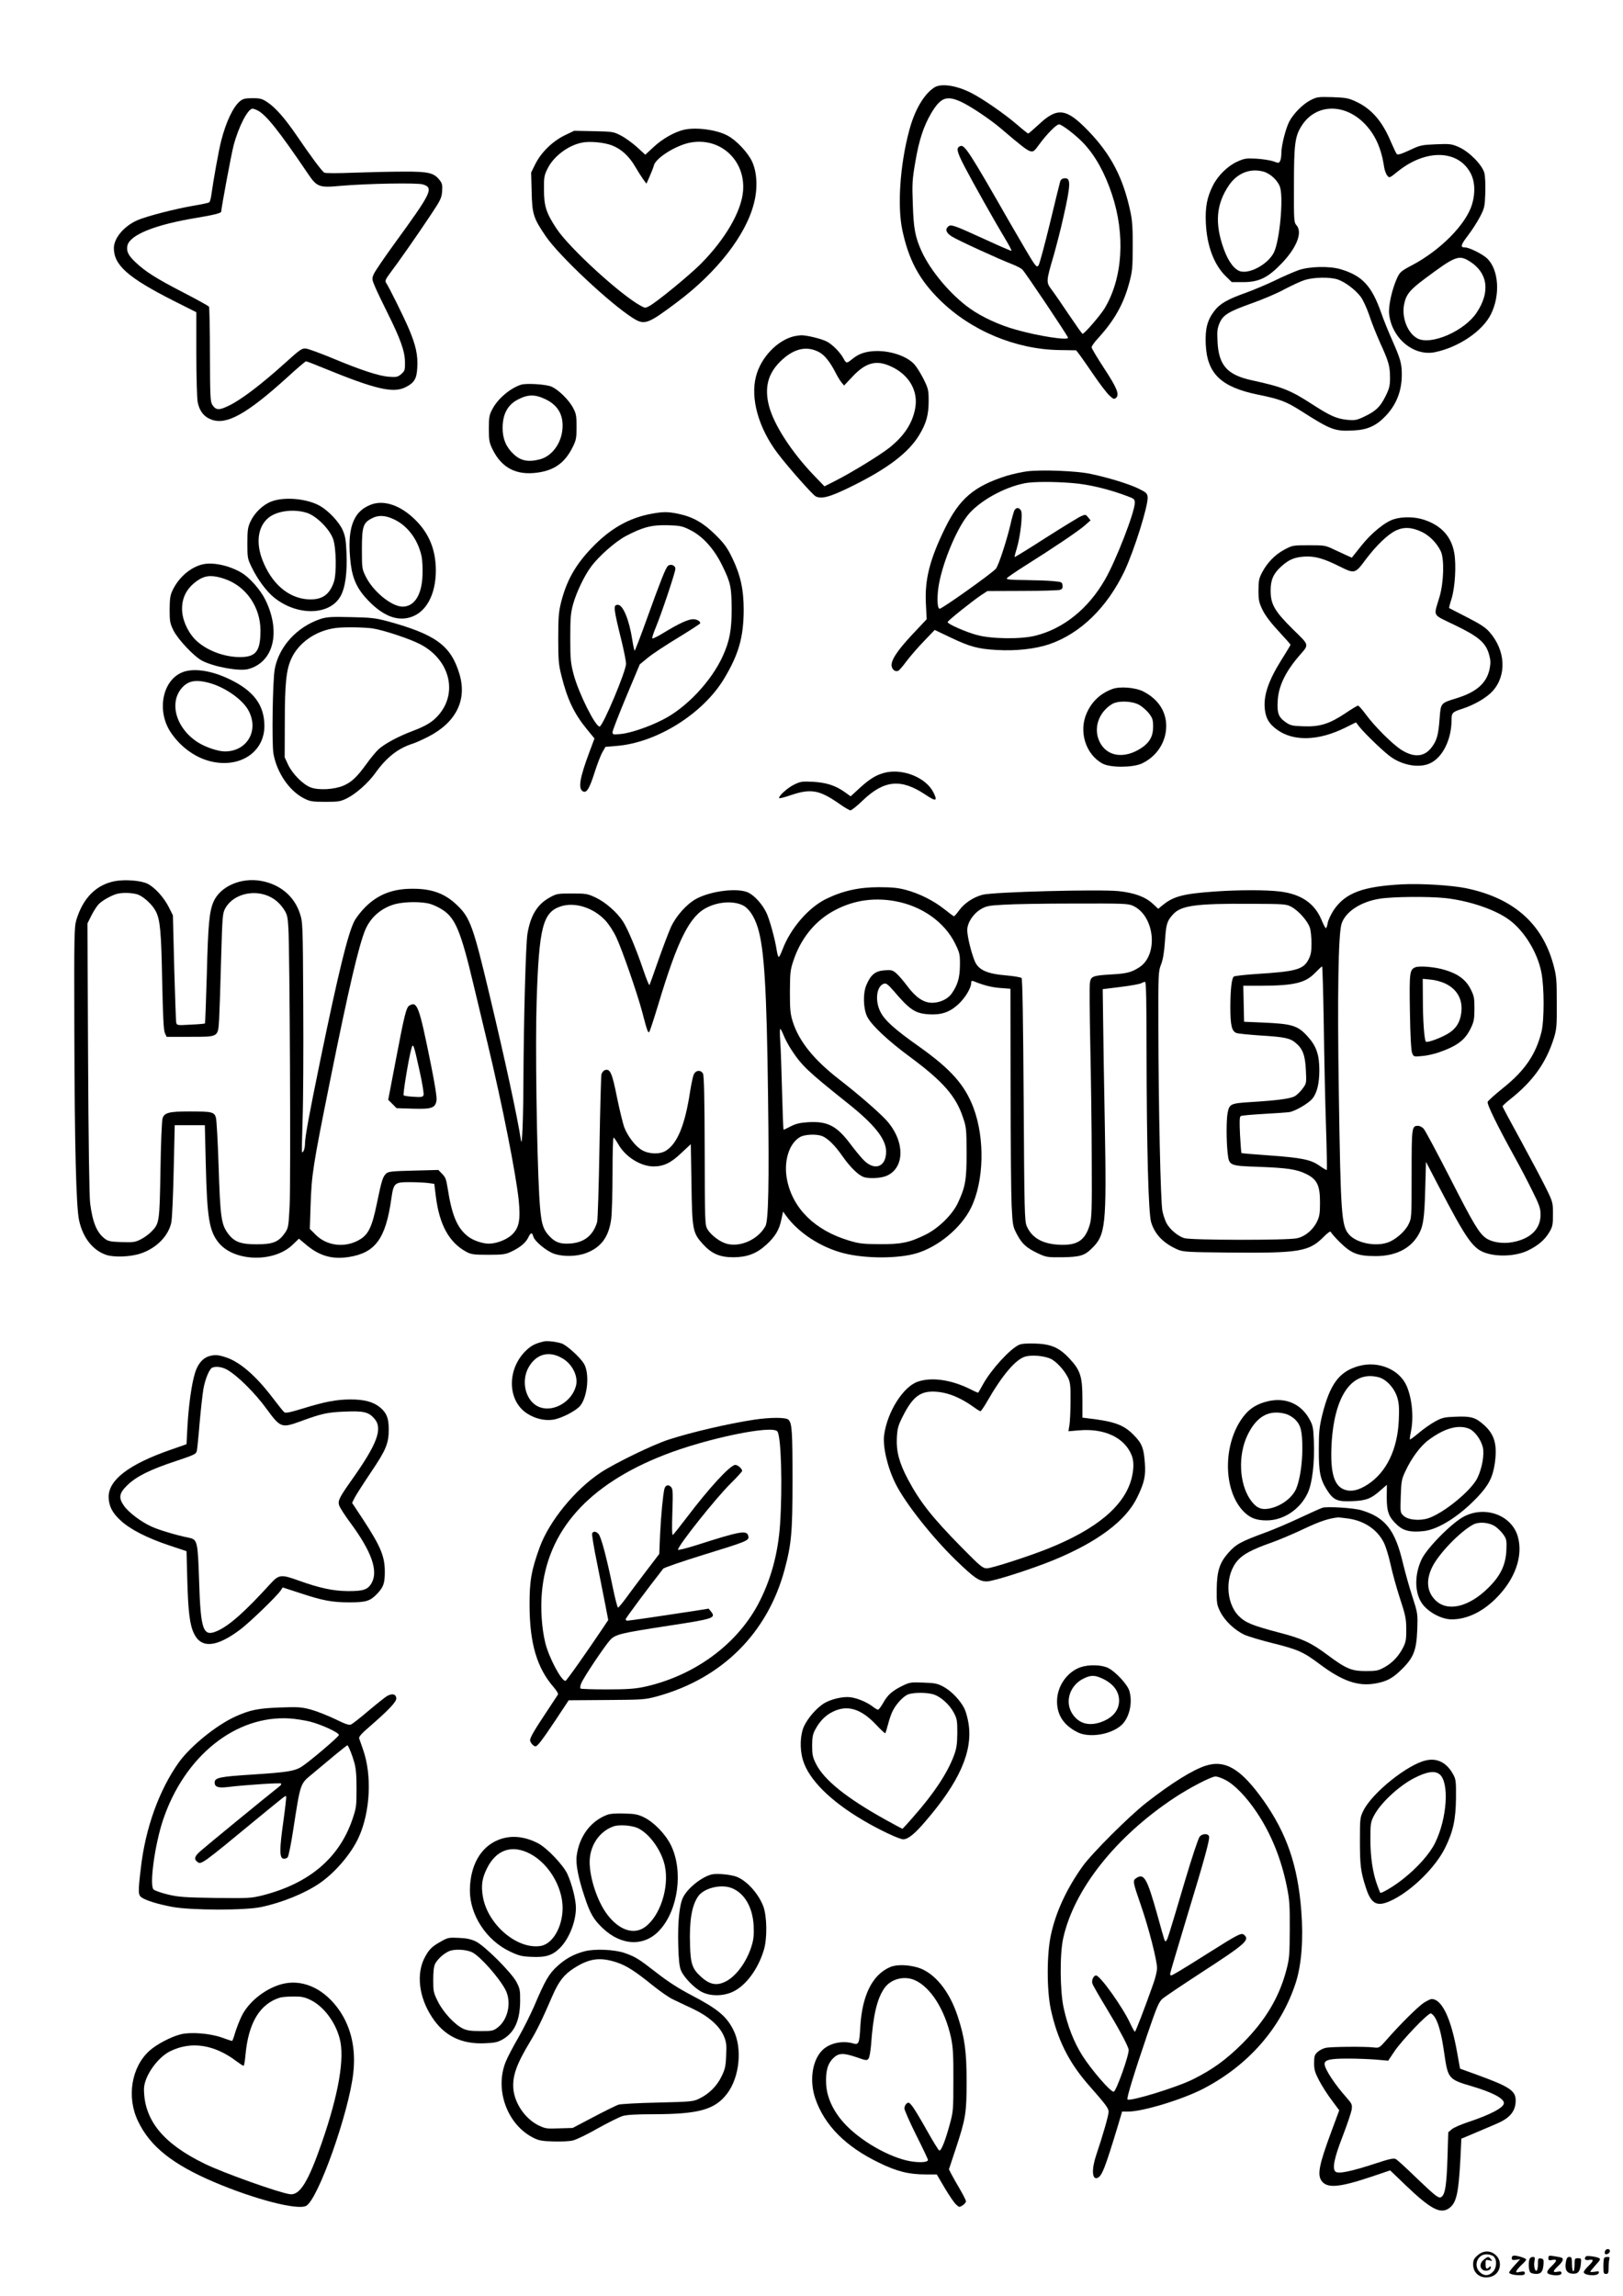 <?xml version="1.0" standalone="no"?>
<!DOCTYPE svg PUBLIC "-//W3C//DTD SVG 20010904//EN"
 "http://www.w3.org/TR/2001/REC-SVG-20010904/DTD/svg10.dtd">
<svg version="1.0" xmlns="http://www.w3.org/2000/svg"
 width="1240pt" height="1754pt" viewBox="0 0 1240 1754"
 preserveAspectRatio="xMidYMid meet">

<g transform="translate(0,1754) scale(0.1,-0.1)"
fill="#000000" stroke="none">
<path d="M7137 16871 c-79 -52 -150 -173 -191 -330 -70 -261 -91 -577 -52
-759 49 -229 129 -378 286 -533 238 -235 580 -378 914 -383 l128 -2 30 -39
c16 -22 65 -92 108 -155 43 -63 94 -130 114 -149 31 -30 37 -32 52 -21 29 25
9 75 -90 226 -53 81 -96 153 -96 161 0 9 23 41 52 72 122 134 192 258 235 418
24 88 27 117 27 278 1 137 -3 200 -17 265 -55 260 -147 438 -321 619 -170 176
-237 185 -383 47 -39 -36 -74 -66 -77 -66 -4 0 -44 32 -89 71 -92 79 -259 195
-348 240 -115 58 -231 74 -282 40z m200 -106 c72 -32 228 -136 313 -209 151
-129 197 -165 222 -171 23 -6 31 0 68 52 57 78 131 153 151 153 22 0 134 -86
191 -148 87 -93 159 -223 213 -385 104 -311 83 -642 -56 -873 -33 -54 -154
-194 -168 -194 -4 0 -49 64 -101 141 -52 78 -112 165 -133 193 -46 61 -46 62
14 267 21 75 55 205 73 288 57 251 59 305 8 299 -19 -2 -29 -11 -33 -28 -4
-14 -40 -159 -79 -322 -40 -164 -78 -305 -85 -314 -11 -15 -14 -13 -37 17 -14
19 -96 158 -183 309 -311 544 -346 597 -378 584 -34 -13 -28 -40 33 -158 65
-124 227 -413 312 -554 28 -46 48 -85 46 -88 -3 -2 -97 39 -210 91 -230 105
-252 113 -273 95 -26 -22 -17 -49 28 -77 42 -27 351 -169 462 -212 33 -13 67
-31 76 -40 24 -24 349 -509 349 -521 0 -22 -222 12 -396 61 -127 35 -262 97
-353 162 -147 104 -301 287 -370 438 -49 109 -61 171 -67 359 -6 159 -4 189
20 328 28 164 63 269 121 368 71 118 115 136 222 89z"/>
<path d="M10013 16775 c-59 -30 -131 -103 -163 -164 -28 -56 -60 -182 -60
-238 0 -24 -4 -53 -10 -63 -9 -17 -12 -17 -52 -2 -24 8 -82 17 -129 20 -78 4
-92 2 -147 -23 -71 -32 -147 -106 -185 -182 -45 -89 -60 -166 -54 -288 8 -173
62 -317 153 -406 l45 -44 87 0 c121 0 189 33 297 146 114 120 158 236 110 289
-19 21 -20 38 -19 309 0 310 8 370 58 449 106 169 325 177 481 18 82 -84 129
-189 150 -333 4 -24 14 -52 24 -64 16 -20 17 -20 81 32 213 171 458 166 554
-11 35 -64 39 -152 13 -240 -45 -152 -240 -350 -457 -465 -87 -46 -95 -53
-117 -101 -38 -84 -66 -210 -60 -271 19 -186 188 -327 351 -293 182 38 365
162 428 292 71 145 59 335 -28 422 -33 33 -138 86 -171 86 -38 0 -34 17 23 92
31 40 72 105 92 143 34 66 36 77 40 180 2 65 -1 128 -7 153 -17 63 -114 161
-192 197 -59 26 -68 27 -178 23 -111 -5 -121 -7 -203 -46 -66 -30 -89 -37 -97
-28 -5 6 -25 48 -44 92 -66 158 -148 252 -265 307 -60 28 -78 31 -182 35 -108
3 -118 2 -167 -23z m-360 -546 c55 -15 114 -72 128 -123 25 -92 -5 -403 -47
-492 -40 -85 -173 -163 -251 -148 -48 9 -96 71 -132 169 -72 198 -60 346 40
492 63 91 162 130 262 102z m1578 -687 c137 -87 156 -233 51 -390 -92 -140
-347 -251 -451 -198 -77 40 -124 161 -103 263 15 73 43 108 154 191 238 178
264 188 349 134z"/>
<path d="M1836 16769 c-53 -41 -109 -159 -146 -304 -19 -73 -61 -309 -75 -412
-4 -29 -11 -56 -17 -59 -6 -4 -58 -15 -117 -25 -142 -24 -363 -81 -433 -112
-101 -45 -177 -135 -178 -211 -1 -131 108 -227 453 -402 l177 -89 0 -316 c0
-174 5 -340 10 -369 13 -69 48 -114 105 -135 115 -44 270 42 577 320 75 69
141 125 146 125 5 0 63 -22 128 -49 405 -166 539 -197 634 -148 65 33 84 64
88 148 6 95 -11 172 -64 297 -44 102 -153 321 -175 353 -9 12 -3 27 33 75 63
83 205 286 306 438 78 117 86 133 90 185 3 47 0 61 -19 85 -44 56 -85 66 -274
65 -93 0 -264 -4 -380 -8 -121 -5 -217 -5 -227 0 -18 10 -105 127 -215 289
-88 128 -158 208 -220 249 -40 27 -55 31 -113 31 -53 0 -73 -4 -94 -21z m133
-73 c65 -34 163 -157 379 -476 73 -109 88 -115 251 -100 204 18 592 25 633 11
83 -27 67 -60 -219 -453 -79 -109 -150 -213 -158 -233 -14 -33 -14 -39 11 -97
15 -35 56 -121 92 -193 100 -200 135 -297 136 -378 1 -64 -1 -70 -28 -94 -27
-23 -36 -25 -95 -21 -77 6 -212 50 -437 144 -87 36 -175 68 -194 71 -33 4 -43
-2 -170 -117 -170 -153 -324 -271 -416 -316 -80 -40 -104 -39 -132 4 -15 23
-17 63 -18 382 0 196 -4 361 -7 367 -4 6 -92 55 -195 108 -211 109 -294 162
-369 234 -55 52 -69 84 -59 127 21 81 213 158 522 209 133 22 194 37 194 48 1
30 77 439 95 507 39 146 109 280 145 280 6 0 23 -6 39 -14z"/>
<path d="M5226 16549 c-73 -17 -166 -70 -231 -131 l-65 -60 -64 59 c-36 32
-91 72 -123 88 -55 29 -65 30 -207 33 l-149 3 -75 -36 c-93 -46 -179 -131
-223 -220 l-31 -63 4 -149 c4 -170 13 -199 110 -341 102 -148 487 -510 664
-622 88 -55 112 -47 332 118 310 231 533 518 593 762 29 113 23 232 -14 314
-32 70 -120 164 -188 200 -82 45 -241 66 -333 45z m-552 -119 c71 -27 132 -82
179 -163 21 -36 49 -80 62 -98 l24 -32 26 59 c14 32 28 68 31 81 15 57 170
154 279 174 229 42 422 -136 402 -371 -13 -156 -136 -367 -323 -556 -85 -85
-334 -290 -392 -321 -30 -17 -34 -17 -65 0 -154 83 -545 440 -644 589 -79 119
-97 173 -97 298 -1 95 2 111 27 161 45 93 155 177 261 199 59 13 167 3 230
-20z"/>
<path d="M9920 15476 c-36 -13 -117 -48 -180 -79 -63 -30 -160 -71 -215 -91
-149 -53 -204 -85 -248 -142 -53 -70 -70 -135 -65 -253 10 -225 116 -328 401
-386 163 -33 214 -52 324 -122 234 -149 260 -159 407 -151 105 5 173 37 243
111 83 88 123 191 123 317 0 83 -10 118 -75 265 -29 66 -67 159 -83 207 -73
206 -144 282 -311 332 -86 25 -240 21 -321 -8z m301 -71 c56 -19 134 -78 175
-132 18 -24 46 -85 65 -140 17 -54 56 -150 84 -213 65 -142 75 -177 75 -266 0
-62 -5 -81 -35 -142 -41 -82 -75 -113 -163 -155 -57 -27 -71 -29 -128 -24 -81
8 -131 30 -264 116 -171 111 -231 135 -465 186 -189 41 -254 114 -263 296 -4
81 -1 102 16 142 27 62 69 87 248 151 82 29 193 76 247 106 55 29 124 61 155
71 71 22 193 24 253 4z"/>
<path d="M6065 14971 c-128 -32 -252 -162 -289 -306 -44 -167 19 -394 164
-586 74 -99 266 -316 291 -330 45 -24 113 -5 282 79 271 134 429 255 510 389
54 89 72 154 72 259 0 84 -3 95 -37 165 -20 40 -51 91 -68 111 -58 70 -202
116 -325 105 -67 -6 -111 -24 -158 -63 -37 -31 -43 -30 -62 7 -25 47 -85 108
-128 130 -42 22 -156 49 -197 48 -14 -1 -38 -4 -55 -8z m197 -123 c40 -23 81
-75 121 -153 14 -28 34 -61 45 -75 l21 -25 63 67 c109 116 193 134 319 67 123
-66 185 -184 161 -309 -21 -114 -84 -210 -197 -300 -72 -57 -287 -189 -413
-253 l-83 -42 -83 86 c-169 177 -304 385 -341 529 -35 136 -9 242 82 334 103
104 206 129 305 74z"/>
<path d="M3980 14601 c-83 -27 -177 -107 -218 -186 -24 -44 -27 -61 -27 -150
0 -89 3 -106 28 -157 70 -143 182 -201 345 -178 129 18 209 76 268 196 26 52
29 69 29 154 0 83 -3 101 -27 145 -31 60 -113 140 -166 162 -42 18 -194 27
-232 14z m186 -110 c98 -46 141 -123 131 -231 -10 -110 -82 -206 -173 -229
-90 -23 -147 -11 -202 42 -56 53 -82 116 -82 197 0 105 38 177 115 217 77 41
132 42 211 4z"/>
<path d="M7850 13940 c-41 -5 -113 -21 -160 -35 -248 -79 -359 -173 -470 -400
-117 -239 -156 -394 -146 -578 l6 -117 -110 -117 c-119 -127 -167 -202 -157
-245 7 -27 28 -41 50 -32 6 2 35 35 62 72 28 37 87 106 133 153 l83 87 122
-58 c147 -70 208 -87 352 -95 146 -9 296 8 402 44 238 82 441 280 574 558 75
159 183 504 177 566 -3 29 -10 35 -68 64 -73 36 -233 85 -372 114 -108 22
-364 32 -478 19z m344 -90 c125 -10 276 -46 419 -100 52 -19 57 -24 57 -51 0
-71 -145 -444 -228 -587 -128 -223 -318 -375 -532 -428 -110 -28 -335 -25
-445 5 -86 23 -225 84 -225 99 0 10 189 161 259 208 l45 29 265 1 c146 0 276
4 289 8 18 6 22 14 20 34 -3 26 -6 27 -73 33 -38 4 -134 7 -213 8 -106 1 -143
4 -140 13 2 6 65 49 139 96 209 131 411 267 458 309 l43 38 -19 24 c-18 22
-20 22 -53 8 -19 -8 -141 -83 -270 -165 -129 -83 -236 -149 -238 -147 -2 2 6
32 17 68 27 90 46 258 32 286 -14 26 -37 27 -51 2 -5 -11 -19 -59 -30 -108
-30 -127 -90 -310 -111 -337 -24 -31 -410 -306 -430 -306 -17 0 -21 74 -10
159 24 170 131 436 223 553 86 108 275 215 439 247 63 12 215 13 363 1z"/>
<path d="M2073 13709 c-65 -25 -127 -85 -159 -152 -21 -45 -24 -67 -24 -167 0
-111 1 -118 34 -185 42 -88 111 -181 167 -227 178 -146 430 -141 512 10 36 66
51 183 44 334 -4 95 -10 127 -30 171 -27 60 -106 144 -170 181 -97 57 -274 74
-374 35z m267 -85 c75 -22 179 -125 206 -204 23 -69 26 -263 5 -325 -34 -101
-94 -140 -201 -133 -150 11 -277 122 -346 303 -50 131 -33 252 45 318 64 54
189 71 291 41z"/>
<path d="M2836 13686 c-142 -53 -188 -189 -156 -456 15 -116 52 -194 135 -279
110 -114 217 -157 317 -127 123 35 198 173 198 360 -1 155 -50 278 -154 382
-113 113 -239 157 -340 120z m182 -117 c100 -50 176 -154 203 -279 6 -28 9
-92 7 -143 -5 -153 -63 -242 -154 -241 -84 2 -225 117 -280 231 -28 56 -29 63
-29 208 0 172 10 201 73 234 54 29 108 26 180 -10z"/>
<path d="M4975 13615 c-172 -32 -316 -115 -455 -261 -125 -131 -191 -249 -233
-414 -18 -72 -22 -113 -22 -275 0 -166 3 -202 24 -285 45 -181 96 -289 193
-408 l60 -73 -40 -107 c-72 -193 -86 -273 -50 -296 29 -18 51 18 91 144 20 63
47 133 60 155 l23 40 84 7 c307 24 662 246 823 515 111 185 148 316 149 523 0
157 -24 267 -88 399 -38 78 -60 109 -128 176 -92 91 -172 137 -283 160 -81 17
-116 17 -208 0z m297 -123 c97 -48 184 -144 247 -274 64 -131 70 -162 71 -334
0 -157 -16 -242 -68 -356 -87 -192 -280 -397 -461 -487 -108 -55 -246 -101
-318 -108 -59 -5 -63 -5 -63 15 0 11 47 132 104 269 l104 248 62 51 c34 28
138 97 231 153 93 57 169 106 169 110 0 16 -26 31 -54 31 -38 0 -109 -33 -221
-101 -47 -29 -88 -49 -91 -46 -4 3 8 40 25 81 45 108 151 425 151 451 0 27
-38 41 -58 21 -17 -17 -53 -107 -158 -398 -49 -137 -92 -248 -95 -248 -3 0
-11 37 -18 81 -23 152 -71 269 -110 269 -38 0 -35 -21 30 -285 17 -71 32 -146
32 -165 1 -55 -178 -480 -202 -480 -33 0 -160 255 -198 397 -23 88 -26 116
-26 278 0 154 3 191 21 258 25 90 85 217 137 287 59 81 187 193 266 235 129
68 198 86 319 83 96 -3 112 -6 172 -36z"/>
<path d="M10650 13574 c-69 -21 -175 -108 -252 -206 l-70 -88 -31 14 c-18 8
-63 29 -102 47 -68 33 -74 34 -195 34 -123 0 -126 -1 -188 -34 -72 -39 -129
-98 -169 -173 -24 -46 -28 -64 -28 -138 0 -76 4 -93 32 -151 21 -42 64 -99
123 -162 49 -53 90 -99 90 -102 0 -2 -31 -55 -70 -116 -101 -162 -139 -276
-126 -381 9 -69 33 -108 93 -152 126 -91 316 -86 520 15 l83 41 26 -34 c50
-61 198 -203 249 -236 93 -61 212 -79 290 -43 96 43 165 182 165 330 0 56 6
62 80 86 93 30 188 85 234 136 109 121 99 311 -24 451 -29 34 -72 62 -172 113
-73 37 -134 69 -136 70 -2 2 6 34 18 71 27 88 37 256 21 349 -22 126 -98 210
-229 254 -71 24 -165 26 -232 5z m217 -99 c56 -28 110 -83 140 -144 29 -58 24
-240 -9 -351 -46 -155 -60 -129 115 -214 183 -88 237 -134 263 -223 13 -46 14
-66 5 -112 -22 -109 -101 -179 -257 -226 -117 -36 -116 -35 -125 -152 -9 -126
-21 -168 -59 -219 -57 -78 -138 -84 -238 -19 -69 46 -200 177 -267 268 -27 37
-54 67 -59 67 -6 0 -51 -27 -101 -61 -119 -79 -193 -102 -318 -97 -84 3 -98 6
-134 31 -55 38 -67 70 -61 165 6 111 60 223 168 347 73 84 76 73 -53 199 -138
137 -169 189 -169 293 -1 82 21 132 81 186 58 52 97 69 172 75 82 6 151 -13
276 -76 113 -56 117 -55 198 55 80 106 167 190 229 220 63 30 124 26 203 -12z"/>
<path d="M1540 13227 c-91 -25 -175 -100 -221 -195 -19 -39 -22 -64 -23 -148
0 -91 3 -106 29 -159 34 -69 159 -202 221 -233 92 -47 283 -81 350 -63 195 52
252 284 131 530 -37 75 -121 171 -182 206 -98 58 -227 84 -305 62z m173 -108
c166 -55 277 -215 277 -396 0 -145 -30 -193 -124 -201 -122 -10 -267 37 -358
117 -63 55 -109 147 -116 227 -8 105 34 186 127 246 55 34 106 36 194 7z"/>
<path d="M2449 12812 c-180 -60 -318 -211 -350 -383 -16 -90 -23 -565 -10
-645 26 -147 122 -287 236 -344 44 -22 63 -25 160 -25 101 0 115 2 168 28 67
34 161 117 213 190 87 122 175 191 289 227 22 7 75 31 118 53 212 109 297 281
237 479 -65 218 -183 303 -555 404 -87 23 -123 27 -275 30 -149 4 -183 1 -231
-14z m396 -72 c85 -13 288 -80 369 -123 223 -118 286 -370 135 -541 -45 -51
-93 -81 -202 -122 -107 -41 -204 -93 -253 -136 -19 -17 -61 -67 -93 -112 -75
-103 -113 -139 -176 -167 -70 -30 -190 -37 -251 -14 -59 22 -140 104 -173 174
l-26 56 1 270 c0 294 11 398 49 482 56 124 188 216 340 236 61 8 212 6 280 -3z"/>
<path d="M1385 12401 c-148 -67 -188 -299 -78 -459 79 -116 198 -198 321 -222
216 -43 392 81 392 274 0 160 -82 269 -265 357 -145 70 -286 89 -370 50z m208
-76 c126 -33 264 -130 308 -217 78 -152 -15 -308 -183 -308 -52 0 -150 33
-207 70 -167 107 -223 305 -118 419 47 51 104 61 200 36z"/>
<path d="M8499 12277 c-91 -34 -155 -93 -195 -181 -65 -142 -10 -319 120 -389
59 -32 229 -31 298 0 115 53 188 164 188 287 0 113 -62 206 -175 264 -61 31
-179 40 -236 19z m202 -120 c24 -13 59 -43 77 -66 28 -37 32 -50 32 -104 0
-71 -27 -119 -90 -161 -131 -86 -264 -66 -319 48 -49 101 -9 223 94 287 45 28
149 26 206 -4z"/>
<path d="M6771 11640 c-69 -15 -121 -45 -199 -116 l-73 -67 -43 31 c-71 51
-141 74 -243 80 -85 4 -96 3 -147 -22 -51 -25 -124 -92 -112 -103 2 -3 42 7
88 23 154 52 219 40 372 -67 38 -27 76 -49 84 -49 8 0 51 34 94 76 164 156
292 168 478 44 82 -55 96 -51 61 18 -55 109 -224 180 -360 152z"/>
<path d="M882 10810 c-145 -26 -247 -128 -298 -295 -17 -56 -18 -114 -16 -850
2 -883 14 -1345 36 -1446 29 -134 105 -230 208 -265 61 -20 187 -15 263 11
121 40 213 135 234 238 6 28 14 207 18 397 l8 345 115 0 115 0 7 -290 c10
-426 27 -523 103 -613 121 -140 418 -147 560 -11 l49 47 51 -43 c103 -88 201
-117 330 -97 203 32 282 140 325 446 17 119 24 126 138 126 48 0 110 -3 138
-6 l52 -7 12 -96 c27 -218 102 -353 234 -424 36 -19 56 -22 166 -22 107 0 132
3 172 22 68 31 114 69 133 108 19 41 31 44 39 11 9 -37 100 -112 159 -133 70
-24 175 -22 247 6 113 43 172 123 190 261 5 41 10 198 10 348 0 149 3 272 8
272 4 0 19 -22 35 -49 54 -97 171 -171 271 -171 76 0 133 27 211 102 l73 68 5
-302 c5 -355 10 -376 87 -461 68 -75 130 -101 235 -101 104 1 176 28 250 96
68 62 99 114 115 193 l13 60 21 -29 c95 -133 269 -246 446 -290 163 -41 412
-41 551 0 167 49 343 195 418 348 99 203 107 527 19 763 -66 175 -172 295
-414 467 -191 135 -265 202 -298 268 -43 87 -29 196 28 214 16 5 31 -6 71 -52
126 -148 166 -175 271 -182 94 -6 158 15 224 75 52 47 100 125 100 164 0 16 4
19 18 14 79 -32 138 -47 205 -52 l77 -6 1 -746 c0 -410 4 -818 8 -907 8 -156
9 -162 41 -223 39 -73 72 -103 160 -145 62 -29 71 -31 181 -30 138 2 174 12
229 66 108 104 115 173 101 953 -6 319 -12 681 -13 805 l-3 224 136 17 c75 9
146 22 157 28 11 6 25 11 31 11 8 0 11 -165 11 -542 1 -714 14 -1226 35 -1294
28 -94 96 -163 205 -210 41 -17 77 -19 390 -22 538 -5 610 7 722 119 35 35 53
47 56 38 3 -8 34 -44 71 -80 85 -84 136 -104 271 -104 146 0 257 52 320 151
43 68 53 128 59 359 l6 210 91 -175 c227 -434 270 -494 378 -525 93 -27 223
-18 306 21 80 38 132 82 168 143 24 41 27 56 27 136 0 88 -1 93 -51 195 -28
58 -115 221 -192 363 -78 142 -142 261 -142 266 0 4 26 29 58 54 174 138 274
277 334 467 21 68 23 93 22 270 0 178 -2 203 -26 292 -86 315 -306 508 -666
583 -112 23 -343 37 -487 30 -305 -16 -437 -66 -526 -198 -21 -33 -42 -77 -45
-98 -4 -22 -10 -39 -14 -39 -4 0 -20 30 -35 67 -53 124 -155 193 -315 213
-107 13 -313 13 -500 0 -236 -17 -312 -36 -393 -101 l-38 -31 -43 40 c-57 52
-139 82 -260 95 -149 15 -960 -6 -1040 -28 -71 -19 -140 -65 -181 -123 -16
-22 -33 -41 -36 -41 -3 -1 -36 24 -74 54 -82 65 -189 119 -293 147 -59 16
-107 21 -207 21 -153 0 -277 -28 -404 -90 -134 -66 -271 -224 -332 -385 -12
-32 -25 -58 -29 -58 -4 0 -11 21 -15 47 -13 88 -57 248 -82 296 -31 62 -87
124 -134 148 -78 39 -285 15 -400 -47 -73 -40 -154 -131 -193 -216 -18 -40
-61 -154 -96 -253 -34 -99 -65 -184 -68 -189 -3 -5 -24 47 -47 115 -54 159
-117 310 -155 370 -46 70 -132 146 -207 182 -64 30 -74 32 -183 32 -109 0
-118 -2 -169 -30 -96 -53 -147 -136 -171 -277 -13 -75 -29 -659 -31 -1133 -1
-277 -10 -501 -18 -450 -27 180 -122 617 -241 1116 -123 517 -148 588 -243
680 -94 93 -196 131 -347 130 -151 0 -263 -44 -360 -141 -30 -30 -67 -77 -82
-105 -49 -93 -122 -391 -260 -1060 -88 -428 -118 -592 -118 -645 0 -33 -14
-70 -23 -60 -2 3 1 115 5 250 5 135 7 529 5 875 -3 620 -4 631 -26 698 -43
131 -151 222 -296 248 -154 28 -313 -42 -364 -160 -32 -76 -41 -167 -51 -560
-6 -201 -12 -366 -14 -369 -3 -2 -52 -7 -110 -9 -104 -6 -105 -6 -110 18 -2
13 -9 203 -15 421 l-10 396 -31 62 c-39 77 -108 152 -164 180 -50 24 -167 33
-244 20z m176 -105 c46 -20 108 -78 132 -126 34 -64 42 -158 49 -534 6 -276
11 -377 21 -397 l13 -28 179 0 c220 0 213 -4 222 131 3 52 10 255 15 452 10
345 11 360 33 400 48 86 164 132 276 109 70 -15 127 -53 168 -114 27 -40 32
-56 37 -144 11 -163 19 -1946 10 -2126 -9 -163 -10 -168 -38 -209 -48 -67 -91
-84 -215 -84 -119 0 -168 18 -214 77 -56 74 -63 121 -76 528 -6 179 -15 341
-20 361 -12 45 -30 49 -205 49 -153 0 -190 -10 -203 -53 -6 -18 -13 -196 -16
-395 -7 -399 -8 -407 -69 -470 -18 -19 -54 -45 -81 -59 -44 -22 -58 -24 -147
-21 -80 2 -103 7 -126 24 -62 46 -95 123 -114 270 -7 49 -13 476 -16 1110 l-5
1030 30 60 c16 32 41 71 55 86 25 27 91 65 137 79 43 13 129 10 168 -6z m9982
-25 c183 -20 383 -87 490 -166 115 -84 216 -248 246 -400 23 -112 23 -367 1
-457 -43 -172 -128 -296 -292 -427 -62 -50 -116 -98 -119 -107 -7 -17 76 -186
201 -412 42 -75 104 -194 139 -265 56 -112 64 -136 64 -185 0 -110 -77 -185
-216 -210 -72 -13 -153 -1 -199 30 -55 38 -96 107 -277 462 -99 193 -189 362
-201 375 -11 12 -30 22 -43 22 -48 0 -49 -10 -49 -369 0 -334 0 -336 -24 -384
-26 -54 -100 -118 -158 -138 -97 -34 -243 -3 -298 63 -56 66 -62 155 -76 1068
-12 762 -4 1217 20 1301 28 93 146 171 293 194 101 16 369 18 498 5z m-4200
-24 c203 -37 376 -159 457 -323 35 -72 38 -82 37 -167 -1 -95 -17 -150 -64
-217 -30 -41 -89 -69 -148 -69 -66 0 -126 41 -192 130 -28 38 -66 81 -83 96
-27 23 -38 26 -89 22 -70 -5 -105 -33 -138 -111 -28 -63 -25 -180 5 -242 31
-64 157 -183 328 -309 250 -185 350 -298 404 -461 26 -75 27 -91 28 -270 0
-210 -9 -261 -67 -385 -43 -90 -148 -193 -248 -242 -122 -60 -184 -73 -350
-72 -127 1 -156 4 -235 28 -258 78 -426 242 -471 460 -29 139 12 280 98 330
35 21 124 25 169 8 43 -17 98 -71 155 -153 58 -83 120 -144 160 -159 41 -16
135 -11 180 9 142 64 137 274 -10 430 -66 69 -212 195 -351 303 -197 152 -310
293 -358 443 -19 61 -22 92 -22 230 1 146 3 167 28 240 53 158 153 286 285
365 151 89 315 118 492 86z m-3553 -21 c28 -8 73 -30 99 -48 93 -62 136 -166
229 -557 30 -124 79 -328 109 -455 115 -480 218 -1002 239 -1203 15 -151 3
-212 -52 -264 -40 -38 -118 -68 -176 -68 -48 0 -119 24 -158 54 -84 64 -125
162 -158 376 -9 60 -17 80 -41 103 l-29 30 -189 -5 c-164 -4 -192 -7 -209 -22
-26 -24 -35 -51 -71 -226 -38 -186 -66 -242 -137 -282 -109 -62 -246 -45 -330
39 l-46 46 6 181 c8 235 17 296 147 941 144 716 222 1047 272 1165 41 95 124
166 228 194 73 19 204 20 267 1z m2387 -10 c47 -22 89 -85 116 -172 49 -160
68 -469 78 -1288 9 -669 3 -949 -20 -991 -55 -101 -190 -163 -295 -135 -53 14
-121 66 -148 111 -19 34 -20 50 -21 601 -1 404 -5 572 -13 588 -17 30 -55 27
-70 -6 -7 -14 -19 -72 -28 -127 -39 -260 -98 -403 -187 -457 -46 -28 -128 -26
-182 6 -50 29 -108 105 -135 175 -10 28 -35 130 -55 227 -37 187 -52 221 -92
209 -11 -4 -23 -18 -27 -33 -3 -14 -10 -267 -15 -562 -5 -295 -13 -550 -18
-567 -34 -111 -110 -164 -234 -164 -55 0 -91 15 -130 57 -54 57 -66 103 -78
308 -19 344 -31 1159 -20 1487 18 563 47 679 183 724 108 36 250 -9 341 -106
28 -30 64 -85 86 -133 44 -94 158 -423 196 -565 37 -142 45 -165 54 -155 5 4
36 100 70 212 149 495 240 676 374 740 89 44 199 50 270 16z m2982 -4 c167
-76 197 -376 47 -471 -60 -38 -93 -47 -220 -54 -133 -8 -149 -14 -156 -63 -4
-22 -2 -237 3 -478 5 -242 11 -636 11 -875 2 -387 0 -442 -15 -495 -36 -122
-96 -161 -238 -153 -126 7 -206 54 -244 143 -16 37 -18 119 -23 962 -4 612 -9
925 -16 932 -6 6 -59 15 -117 20 -145 12 -210 41 -239 105 -27 63 -59 191 -59
241 0 56 45 125 104 160 40 24 61 28 173 34 71 5 313 9 538 9 379 1 413 0 451
-17z m1210 -8 c55 -29 127 -111 142 -161 7 -21 12 -75 12 -119 0 -64 -5 -88
-23 -123 -40 -76 -95 -91 -397 -110 -90 -6 -169 -15 -174 -20 -16 -16 -25 -95
-26 -226 0 -146 10 -191 47 -205 14 -5 96 -13 184 -19 182 -11 226 -20 269
-57 53 -44 72 -95 77 -207 5 -100 5 -101 -26 -143 -17 -23 -44 -49 -61 -58
-36 -18 -133 -31 -328 -43 -162 -10 -169 -14 -183 -84 -10 -54 -10 -210 0
-302 11 -101 11 -101 233 -109 222 -8 296 -19 368 -55 83 -41 105 -87 105
-217 0 -85 -4 -107 -23 -147 -32 -65 -92 -114 -154 -127 -70 -16 -809 -15
-859 1 -49 14 -114 69 -138 117 -10 20 -24 61 -30 91 -14 65 -30 803 -31 1406
-1 406 0 423 20 475 15 37 24 91 30 174 9 135 15 158 60 208 61 70 174 86 600
83 252 -1 267 -2 306 -23z m248 -905 c3 -249 11 -599 17 -777 6 -177 8 -325 6
-328 -3 -2 -27 12 -54 31 -67 48 -137 62 -386 80 -115 8 -210 16 -212 18 -2 2
-7 64 -11 139 -5 104 -4 138 6 144 7 4 85 11 174 16 88 5 178 11 198 14 45 8
145 66 175 103 35 42 53 116 53 218 0 116 -23 183 -87 254 -78 87 -118 99
-348 109 l-140 6 -3 138 -3 137 138 0 c246 1 335 21 408 96 27 28 53 52 56 52
3 1 9 -202 13 -450z m-4128 -74 c10 -26 35 -74 57 -108 81 -125 125 -167 427
-408 211 -167 300 -279 300 -375 0 -120 -91 -151 -176 -60 -22 23 -67 78 -99
121 -102 135 -172 172 -317 164 -64 -4 -95 -11 -135 -31 -29 -15 -54 -27 -56
-27 -3 0 -8 132 -12 293 -4 160 -10 334 -14 385 -4 50 -3 92 0 92 4 0 15 -21
25 -46z"/>
<path d="M10813 10151 c-43 -19 -46 -37 -41 -340 3 -186 9 -296 17 -315 11
-28 13 -29 74 -23 34 2 91 15 127 27 146 51 205 96 249 190 22 46 26 69 26
146 0 81 -3 97 -30 150 -36 70 -94 114 -193 144 -76 24 -197 34 -229 21z m233
-126 c89 -44 132 -123 118 -224 -9 -71 -41 -121 -100 -156 -58 -35 -160 -72
-170 -62 -12 12 -23 160 -23 321 l-1 159 61 -6 c35 -3 83 -16 115 -32z"/>
<path d="M3128 9859 c-24 -14 -38 -69 -104 -417 l-58 -303 32 -32 32 -32 125
-4 c143 -4 170 5 180 62 4 21 -11 119 -44 282 -89 440 -103 479 -163 444z m77
-496 c21 -94 35 -179 31 -188 -5 -15 -17 -17 -76 -13 -38 2 -72 7 -76 11 -7 7
38 282 59 356 13 49 18 34 62 -166z"/>
<path d="M4155 7293 c-60 -14 -92 -29 -128 -62 -154 -139 -155 -386 -2 -487
60 -40 133 -58 198 -49 65 9 181 69 212 109 56 74 70 248 26 320 -32 51 -133
142 -171 154 -46 14 -110 21 -135 15z m142 -129 c77 -45 123 -139 103 -212
-32 -120 -171 -201 -277 -161 -105 39 -147 194 -84 305 59 103 156 128 258 68z"/>
<path d="M7785 7267 c-70 -33 -212 -188 -275 -302 -18 -33 -34 -61 -36 -63 -1
-2 -25 8 -52 22 -149 76 -302 99 -409 62 -112 -37 -234 -231 -258 -407 -12
-89 26 -251 88 -374 72 -145 277 -405 458 -581 144 -139 180 -164 239 -164 49
0 348 96 515 165 333 138 549 300 634 478 54 111 65 162 58 260 -8 117 -23
153 -87 217 -75 76 -146 102 -342 125 l-48 6 0 139 c0 173 -15 222 -97 310
-78 85 -141 113 -263 117 -66 2 -104 -1 -125 -10z m237 -104 c44 -18 108 -86
138 -147 17 -36 20 -61 19 -177 0 -74 -4 -156 -8 -183 l-8 -49 83 7 c193 16
344 -55 399 -188 19 -45 19 -106 0 -181 -55 -209 -267 -387 -644 -537 -149
-59 -425 -148 -460 -148 -33 0 -48 12 -196 162 -225 229 -317 346 -409 519
-66 125 -89 212 -84 314 4 74 9 94 46 167 71 141 128 188 227 188 102 0 207
-40 324 -125 19 -14 38 -25 42 -25 4 0 27 33 50 73 117 204 220 325 294 345
48 13 135 6 187 -15z"/>
<path d="M1596 7180 c-48 -15 -85 -59 -106 -127 -26 -84 -49 -248 -58 -412
l-7 -133 -123 -43 c-316 -110 -472 -229 -472 -359 1 -70 27 -122 93 -182 73
-67 200 -132 367 -188 l135 -45 6 -223 c7 -244 19 -340 51 -406 55 -116 172
-106 353 30 73 55 280 255 309 298 l16 24 129 -42 c175 -58 247 -72 379 -72
129 0 159 9 214 66 48 51 58 80 58 168 0 118 -32 194 -166 399 l-84 127 20 40
c11 21 67 109 125 195 115 170 135 220 135 327 0 85 -16 125 -66 167 -52 43
-120 61 -226 61 -105 0 -196 -17 -367 -70 -99 -30 -129 -36 -140 -27 -8 7 -48
57 -89 111 -131 172 -255 278 -366 311 -55 17 -77 17 -120 5z m132 -99 c79
-41 220 -180 313 -309 100 -137 112 -141 250 -91 163 60 209 71 340 76 147 6
184 -2 229 -53 67 -77 23 -194 -180 -479 -88 -125 -101 -151 -88 -186 5 -16
45 -78 89 -137 156 -212 208 -357 161 -449 -29 -56 -64 -68 -187 -67 -111 1
-216 24 -372 80 -135 49 -152 47 -216 -23 -195 -214 -312 -318 -404 -360 -112
-51 -130 -1 -142 388 -10 294 -13 309 -76 322 -98 20 -232 60 -288 86 -79 36
-176 109 -210 159 -43 61 -37 96 26 157 69 67 173 119 370 184 144 48 156 54
161 79 3 15 13 110 21 211 9 101 22 219 29 261 14 78 46 154 68 163 27 11 70
6 106 -12z"/>
<path d="M10380 7105 c-148 -42 -218 -136 -277 -370 -23 -95 -27 -131 -27
-265 -1 -173 10 -229 63 -313 49 -76 78 -89 191 -84 107 4 145 18 220 85 l46
40 -1 -97 c0 -111 16 -152 83 -213 47 -42 100 -54 196 -44 113 11 275 113 415
261 86 91 116 151 132 259 19 142 -2 218 -83 291 -65 58 -99 68 -217 63 -85
-3 -103 -7 -156 -36 -33 -18 -89 -57 -124 -87 -36 -30 -67 -53 -69 -51 -2 3 1
28 7 56 23 109 11 251 -31 351 -55 128 -216 196 -368 154z m155 -86 c58 -16
120 -84 141 -156 13 -44 15 -82 11 -172 -10 -224 -95 -398 -238 -491 -69 -44
-123 -57 -174 -40 -82 27 -112 128 -102 340 19 378 156 575 362 519z m690
-393 c42 -18 89 -81 104 -141 13 -54 -5 -159 -41 -234 -45 -95 -254 -267 -374
-308 -66 -22 -156 -14 -190 18 -26 24 -26 25 -22 149 4 115 6 130 36 193 45
97 114 191 175 236 123 92 229 121 312 87z"/>
<path d="M9690 6837 c-77 -18 -132 -49 -175 -99 -167 -194 -179 -556 -25 -732
51 -57 102 -80 185 -80 130 -1 258 84 316 209 35 74 54 233 47 398 -4 100 -7
118 -33 165 -64 118 -182 169 -315 139z m135 -98 c21 -6 53 -25 71 -43 43 -43
54 -89 54 -224 0 -114 -19 -236 -46 -302 -32 -75 -124 -141 -216 -155 -59 -9
-97 12 -139 75 -82 124 -90 335 -19 485 70 147 166 200 295 164z"/>
<path d="M5760 6695 c-183 -27 -481 -96 -649 -151 -122 -39 -411 -180 -521
-252 -198 -131 -396 -374 -468 -575 -63 -174 -77 -256 -76 -442 1 -291 57
-477 185 -624 21 -24 36 -49 32 -55 -4 -6 -41 -63 -83 -126 -96 -144 -130
-202 -130 -223 0 -17 26 -47 41 -47 15 0 50 45 154 201 l100 151 290 2 c282 2
293 3 389 29 494 137 841 483 971 969 52 195 60 283 60 683 0 377 -4 433 -31
460 -19 19 -138 19 -264 0z m179 -89 c29 -35 40 -415 21 -707 -15 -228 -72
-434 -171 -619 -168 -310 -492 -544 -869 -626 -66 -14 -129 -19 -282 -19 -108
0 -200 3 -203 7 -4 4 -2 22 6 40 18 45 181 288 221 331 41 43 79 52 443 108
348 53 367 59 327 109 l-18 22 -139 -22 c-187 -29 -467 -70 -482 -70 -7 0 -13
5 -13 11 0 8 171 238 287 386 6 8 143 55 304 105 329 101 352 110 347 140 -8
53 -53 45 -400 -66 -76 -24 -138 -39 -138 -34 0 31 287 392 404 508 47 46 86
89 86 94 0 17 -33 46 -52 46 -39 0 -202 -178 -376 -408 -50 -66 -96 -123 -101
-127 -7 -4 -8 55 -4 172 5 159 4 180 -11 195 -20 21 -42 14 -50 -16 -11 -45
-26 -206 -33 -348 l-6 -148 -106 -139 c-58 -76 -127 -169 -153 -205 -27 -36
-52 -66 -56 -66 -5 0 -23 71 -41 158 -46 222 -88 383 -108 404 -19 22 -42 23
-49 4 -3 -8 13 -108 37 -223 23 -114 52 -260 64 -323 l22 -115 -40 -60 c-129
-192 -279 -405 -287 -405 -32 0 -127 180 -154 291 -27 110 -37 260 -26 384 41
472 354 824 935 1051 322 126 823 230 864 180z"/>
<path d="M10105 6023 c-11 -3 -90 -38 -175 -78 -85 -40 -200 -89 -255 -109
-196 -72 -232 -91 -293 -161 -64 -73 -85 -138 -86 -275 -1 -107 1 -119 27
-172 34 -68 110 -141 186 -176 29 -13 126 -42 215 -64 192 -48 233 -66 356
-158 174 -131 295 -173 426 -150 89 15 136 41 206 111 89 88 110 144 116 299
4 125 4 126 -37 253 -23 70 -55 185 -72 255 -60 256 -135 351 -319 406 -55 17
-257 30 -295 19z m198 -83 c123 -18 222 -86 271 -186 15 -31 38 -107 51 -168
13 -61 45 -176 71 -256 42 -128 48 -156 48 -235 1 -74 -3 -98 -22 -136 -33
-67 -83 -121 -143 -154 -49 -27 -63 -30 -144 -30 -109 0 -150 17 -295 125
-125 93 -188 122 -367 169 -206 54 -258 76 -308 126 -103 103 -107 317 -7 427
42 47 109 82 252 133 58 20 171 68 251 106 123 58 191 81 264 88 6 0 41 -4 78
-9z"/>
<path d="M11189 5958 c-92 -46 -283 -238 -327 -328 -56 -117 -55 -255 2 -338
46 -66 149 -122 227 -122 114 0 232 55 336 158 149 147 212 326 169 476 -47
160 -244 235 -407 154z m236 -79 c19 -13 47 -41 61 -61 24 -34 26 -44 23 -120
-5 -112 -45 -196 -139 -288 -149 -147 -312 -185 -404 -93 -65 65 -73 155 -22
256 51 101 209 265 309 320 44 25 124 19 172 -14z"/>
<path d="M8254 4804 c-104 -37 -180 -149 -178 -264 1 -102 51 -178 154 -231
90 -47 258 -20 339 54 59 55 86 168 60 259 -13 49 -107 150 -163 177 -51 25
-149 27 -212 5z m166 -85 c84 -38 130 -98 130 -169 0 -75 -49 -133 -139 -165
-93 -32 -168 -11 -217 62 -63 94 -20 224 91 274 51 24 80 23 135 -2z"/>
<path d="M6900 4665 c-81 -39 -117 -70 -151 -131 -17 -30 -35 -54 -41 -54 -5
0 -24 11 -42 25 -44 33 -112 62 -167 70 -56 8 -152 -14 -206 -48 -56 -36 -121
-111 -150 -173 -30 -66 -34 -172 -9 -257 43 -148 208 -314 464 -464 120 -71
273 -143 303 -143 36 0 89 42 170 138 259 300 362 533 329 745 -6 40 -20 91
-31 114 -30 62 -99 135 -160 168 -46 25 -66 29 -154 32 -92 4 -105 2 -155 -22z
m225 -66 c58 -15 128 -77 163 -143 24 -46 26 -61 26 -156 -1 -86 -6 -117 -26
-171 -50 -133 -150 -285 -302 -458 -48 -56 -90 -101 -91 -101 -2 0 -61 32
-132 71 -298 166 -466 302 -528 424 -26 52 -30 71 -30 140 0 63 5 89 23 122
34 64 77 109 134 137 110 55 214 25 329 -96 37 -40 70 -70 73 -68 2 3 12 34
21 69 9 36 25 82 36 103 29 57 87 117 123 127 44 13 130 13 181 0z"/>
<path d="M2958 4585 c-14 -8 -77 -58 -140 -111 -62 -53 -122 -100 -134 -106
-17 -8 -41 0 -125 41 -57 27 -140 60 -184 72 -71 19 -96 21 -235 16 -167 -6
-230 -19 -339 -68 -149 -67 -346 -228 -436 -353 -150 -212 -254 -500 -289
-806 -22 -185 -21 -206 7 -225 37 -24 125 -51 232 -71 141 -27 561 -28 682 -1
160 34 331 104 443 180 119 81 245 228 301 353 88 194 102 473 33 669 -14 39
-27 77 -30 86 -4 11 18 37 73 84 156 135 214 197 211 224 -4 31 -31 37 -70 16z
m-589 -196 c86 -22 221 -84 220 -102 0 -14 -232 -210 -287 -244 -53 -32 -108
-41 -368 -58 -255 -16 -294 -24 -294 -61 0 -35 27 -44 106 -34 125 15 395 33
401 26 4 -3 0 -12 -9 -19 -108 -85 -582 -474 -610 -500 -41 -37 -47 -57 -23
-77 32 -26 23 -33 475 340 204 167 199 164 206 158 3 -3 -7 -89 -21 -191 -31
-217 -30 -281 1 -285 11 -2 26 3 32 11 7 8 26 102 42 208 57 366 52 351 148
430 42 35 118 99 170 142 52 43 95 77 97 75 12 -14 36 -75 51 -128 14 -48 18
-101 18 -205 0 -132 -2 -146 -32 -234 -101 -294 -329 -487 -681 -578 -93 -23
-105 -24 -366 -21 -239 4 -281 7 -365 27 -52 13 -101 30 -108 39 -31 38 12
345 73 528 164 490 556 804 970 777 44 -3 113 -14 154 -24z"/>
<path d="M10895 4093 c-141 -31 -410 -247 -478 -383 -26 -54 -27 -59 -27 -232
0 -187 6 -236 46 -359 42 -130 89 -150 209 -89 151 77 324 249 396 395 62 126
81 216 83 380 1 126 -1 144 -21 180 -48 89 -121 128 -208 108z m103 -106 c76
-60 59 -335 -33 -523 -40 -83 -134 -189 -244 -276 -65 -53 -169 -115 -176
-106 -1 2 -12 28 -23 59 -34 93 -52 212 -52 348 0 116 2 132 25 177 48 97 190
230 310 292 96 49 156 58 193 29z"/>
<path d="M9208 4051 c-97 -32 -257 -131 -448 -280 -130 -101 -418 -388 -490
-489 -122 -172 -204 -349 -241 -523 -32 -148 -32 -418 -1 -566 50 -230 136
-404 285 -575 137 -156 157 -182 157 -210 0 -26 -44 -180 -95 -331 -36 -107
-32 -189 9 -174 35 14 58 73 157 399 l32 108 44 0 c114 0 413 91 575 174 347
180 596 466 708 811 44 137 59 333 42 549 -27 348 -111 590 -289 843 -173 243
-293 314 -445 264z m153 -107 c70 -35 163 -131 242 -250 109 -163 187 -356
229 -567 20 -97 23 -141 22 -327 -1 -199 -3 -222 -27 -313 -56 -209 -161 -383
-336 -558 -124 -123 -227 -198 -376 -272 -123 -62 -483 -172 -501 -154 -8 8
50 197 152 497 73 213 88 249 117 273 17 15 151 105 297 200 336 218 371 249
325 287 -21 18 -42 7 -272 -138 -201 -127 -276 -172 -286 -172 -4 0 -7 6 -7
13 0 6 56 195 124 420 141 463 181 609 173 631 -9 22 -50 20 -71 -3 -10 -11
-60 -161 -111 -333 -128 -432 -136 -457 -146 -464 -11 -6 -5 -23 -68 203 -77
274 -100 315 -158 278 -31 -21 -30 -24 36 -216 58 -168 121 -414 121 -473 0
-23 -13 -77 -29 -121 -67 -190 -135 -365 -140 -365 -4 0 -20 30 -38 68 -57
122 -228 362 -259 362 -19 0 -36 -37 -28 -62 3 -11 50 -93 104 -182 97 -160
163 -283 173 -321 8 -31 -94 -319 -114 -323 -23 -4 -169 165 -241 278 -63 101
-110 220 -141 360 -29 128 -31 414 -4 534 82 372 399 774 848 1072 116 77 283
164 316 164 13 0 46 -11 74 -26z"/>
<path d="M4639 3677 c-126 -47 -213 -164 -233 -312 -9 -61 12 -170 60 -313 42
-128 69 -175 139 -241 143 -136 318 -142 434 -16 143 155 183 454 87 650 -42
85 -129 175 -206 213 -45 22 -70 27 -150 29 -62 2 -108 -1 -131 -10z m235
-102 c90 -43 182 -173 206 -290 34 -164 -37 -382 -152 -465 -85 -62 -198 -25
-289 96 -74 98 -133 274 -134 399 0 124 71 233 180 273 43 16 143 9 189 -13z"/>
<path d="M3806 3485 c-136 -55 -215 -198 -216 -386 0 -188 126 -381 306 -466
67 -32 90 -38 166 -41 108 -5 159 11 217 69 69 69 121 200 121 305 0 64 -31
185 -66 261 -33 69 -157 199 -224 233 -107 55 -211 63 -304 25z m245 -106
c153 -81 262 -280 246 -448 -12 -135 -84 -243 -168 -256 -180 -27 -404 165
-440 378 -14 86 -6 140 32 216 71 143 192 183 330 110z"/>
<path d="M5435 3221 c-76 -20 -181 -104 -216 -174 -28 -55 -42 -189 -37 -367
3 -113 9 -165 21 -192 22 -53 103 -136 159 -164 66 -34 163 -33 236 1 100 46
194 173 238 320 27 88 24 261 -5 335 -40 104 -139 208 -219 229 -55 15 -143
21 -177 12z m159 -105 c96 -40 157 -147 164 -287 3 -62 0 -102 -13 -145 -39
-134 -130 -255 -220 -289 -58 -23 -108 -10 -166 42 -70 63 -83 100 -87 246 -6
186 13 299 61 370 44 65 178 98 261 63z"/>
<path d="M3370 2710 c-70 -39 -91 -60 -123 -119 -68 -124 -48 -305 52 -457 93
-145 225 -210 405 -202 78 3 99 8 139 31 88 52 129 143 131 287 1 86 -2 100
-28 150 -38 72 -243 277 -311 310 -36 17 -71 25 -130 27 -74 4 -84 2 -135 -27z
m239 -84 c62 -32 205 -194 253 -286 48 -93 20 -227 -60 -288 -33 -25 -42 -27
-131 -27 -74 0 -105 5 -136 20 -62 31 -148 123 -189 205 -34 68 -36 79 -36
167 0 61 5 103 14 121 19 37 64 78 106 97 43 19 133 14 179 -9z"/>
<path d="M4468 2635 c-82 -21 -147 -56 -212 -116 -62 -57 -91 -106 -176 -306
-28 -64 -82 -172 -121 -240 -39 -67 -82 -149 -95 -182 -87 -214 12 -483 213
-582 39 -20 68 -25 151 -27 58 -2 125 1 150 8 26 6 111 47 189 92 79 44 164
86 189 94 34 10 104 14 243 14 340 1 463 35 556 157 96 126 118 348 48 487
-53 105 -121 161 -320 265 -96 50 -177 102 -267 172 -139 108 -160 121 -245
151 -75 26 -226 33 -303 13z m246 -86 c74 -25 139 -67 269 -172 57 -46 127
-95 157 -109 30 -15 99 -47 152 -72 119 -56 205 -131 238 -208 19 -45 22 -65
18 -148 -3 -84 -8 -105 -36 -163 -36 -73 -95 -132 -170 -168 -44 -22 -61 -24
-317 -30 -148 -3 -284 -11 -300 -16 -17 -6 -103 -48 -190 -94 l-160 -84 -103
-3 c-94 -4 -106 -2 -156 22 -103 50 -185 169 -194 282 -7 97 23 184 129 360
50 82 93 170 170 349 48 110 88 162 165 211 117 75 200 86 328 43z"/>
<path d="M6801 2514 c-136 -58 -214 -216 -228 -454 -7 -130 -12 -142 -55 -129
-86 24 -186 1 -240 -57 -74 -79 -94 -231 -49 -364 70 -204 231 -367 486 -490
136 -67 228 -90 358 -90 l84 0 60 -102 c34 -57 72 -114 87 -127 24 -23 26 -23
51 -7 14 9 25 23 25 31 0 8 -21 49 -46 92 -25 43 -55 95 -65 115 l-19 37 54
163 c74 225 81 267 81 508 0 228 -14 333 -67 495 -63 195 -177 335 -304 375
-77 23 -165 25 -213 4z m184 -98 c124 -52 236 -229 282 -446 14 -69 18 -131
17 -320 0 -224 -1 -240 -27 -335 -34 -126 -66 -207 -81 -202 -6 2 -49 72 -96
156 -47 84 -97 167 -111 184 -23 28 -28 30 -43 18 -9 -7 -16 -24 -16 -37 0
-13 41 -105 90 -204 50 -99 90 -184 90 -189 0 -22 -88 -23 -169 -3 -153 39
-336 146 -453 264 -94 95 -150 208 -156 316 -5 97 10 156 53 199 42 42 78 43
183 7 70 -25 76 -25 88 -9 7 9 15 56 19 103 16 227 45 353 102 435 48 69 147
96 228 63z"/>
<path d="M2175 2389 c-134 -27 -276 -136 -331 -254 -18 -38 -40 -96 -49 -127
-9 -32 -19 -58 -22 -58 -4 0 -41 12 -82 27 -90 31 -233 42 -308 24 -77 -19
-186 -77 -241 -126 -139 -125 -176 -356 -87 -539 92 -193 264 -329 580 -464
313 -133 639 -217 704 -182 91 48 327 714 360 1014 21 182 -15 345 -104 476
-109 160 -266 239 -420 209z m193 -124 c101 -47 193 -167 227 -296 40 -148 -7
-422 -135 -793 -105 -303 -169 -407 -245 -397 -82 11 -507 162 -650 232 -318
154 -464 333 -465 570 0 95 101 242 202 291 160 78 336 51 507 -79 24 -18 47
-33 52 -33 4 0 10 35 14 78 22 249 109 395 265 443 14 4 59 8 100 8 60 1 86
-4 128 -24z"/>
<path d="M10879 2242 c-44 -29 -177 -160 -284 -282 -56 -64 -58 -65 -99 -60
-64 8 -327 6 -367 -3 -20 -4 -48 -18 -63 -32 -22 -21 -26 -32 -26 -84 0 -50 6
-72 38 -133 21 -40 64 -108 96 -150 l58 -78 -60 -162 c-96 -259 -110 -333 -72
-381 43 -54 137 -45 373 34 l148 50 120 -115 c183 -175 257 -216 321 -180 64
38 81 106 96 388 l7 149 135 57 c74 31 151 64 170 74 76 40 110 89 110 161 0
74 -45 105 -295 196 l-130 47 -22 122 c-47 265 -117 410 -196 410 -7 0 -33
-13 -58 -28z m88 -119 c27 -49 48 -130 68 -273 28 -189 32 -194 212 -247 155
-46 243 -92 243 -128 0 -34 -101 -88 -273 -145 -54 -18 -110 -42 -125 -55
l-27 -23 -6 -199 c-7 -200 -17 -271 -44 -293 -21 -18 -41 -2 -199 149 -73 71
-142 134 -153 139 -15 8 -50 0 -153 -34 -189 -62 -284 -81 -306 -63 -27 22
-12 100 55 273 34 88 64 178 68 201 5 39 2 45 -40 93 -91 102 -167 219 -167
256 0 31 42 41 175 41 72 0 171 -4 220 -8 l91 -8 49 73 c57 84 252 288 276
288 8 0 25 -17 36 -37z"/>
<path d="M12263 345 c-3 -9 -3 -18 0 -22 10 -10 37 6 37 22 0 20 -29 20 -37 0z"/>
<path d="M11288 311 c-27 -24 -33 -36 -33 -69 0 -73 66 -116 140 -92 67 22 87
110 36 161 -41 40 -98 41 -143 0z m124 -8 c27 -25 24 -88 -7 -118 -31 -32 -69
-32 -100 0 -50 49 -17 135 52 135 20 0 45 -7 55 -17z"/>
<path d="M11334 277 c-44 -38 -19 -94 35 -80 12 3 21 12 21 21 0 12 -3 13 -12
4 -20 -20 -28 -14 -28 23 0 34 1 35 28 29 24 -7 26 -6 13 9 -18 22 -25 21 -57
-6z"/>
<path d="M11550 292 c0 -15 6 -18 33 -14 l32 5 -42 -46 c-24 -26 -43 -51 -43
-56 0 -11 36 -21 83 -21 27 0 37 4 37 16 0 13 -7 15 -36 10 -32 -7 -34 -5 -26
11 6 10 24 30 41 46 17 15 31 31 31 37 0 9 -62 30 -92 30 -11 0 -18 -8 -18
-18z"/>
<path d="M11830 291 c0 -17 4 -20 30 -14 39 7 38 -5 -5 -47 -41 -39 -44 -55
-12 -64 44 -12 87 -7 87 10 0 13 -7 15 -30 11 -39 -8 -38 4 5 44 34 32 43 53
28 62 -5 3 -29 8 -55 12 -44 7 -48 6 -48 -14z"/>
<path d="M12117 304 c-18 -19 -6 -33 23 -27 39 7 38 -5 -5 -47 -19 -19 -35
-39 -35 -46 0 -26 104 -34 114 -8 5 14 1 16 -29 11 -19 -3 -35 -3 -35 0 0 3
19 26 41 51 32 34 39 46 28 52 -22 12 -94 22 -102 14z"/>
<path d="M11686 284 c-10 -27 -7 -89 6 -102 7 -7 27 -12 45 -12 38 0 52 20 56
77 2 33 -1 38 -20 41 -21 3 -23 -1 -23 -42 0 -25 -4 -48 -10 -51 -13 -8 -24
39 -16 75 4 25 2 30 -13 30 -10 0 -22 -7 -25 -16z"/>
<path d="M11964 263 c-11 -57 5 -87 47 -91 44 -4 60 13 67 73 4 43 4 45 -22
45 -25 0 -26 -3 -26 -50 0 -27 -4 -50 -10 -50 -5 0 -10 25 -10 55 0 48 -3 55
-20 55 -14 0 -21 -9 -26 -37z"/>
<path d="M12257 293 c-4 -3 -7 -33 -7 -65 0 -51 2 -58 20 -58 17 0 20 7 20 49
0 27 3 56 6 65 4 11 0 16 -13 16 -11 0 -23 -3 -26 -7z"/>
</g>
</svg>
